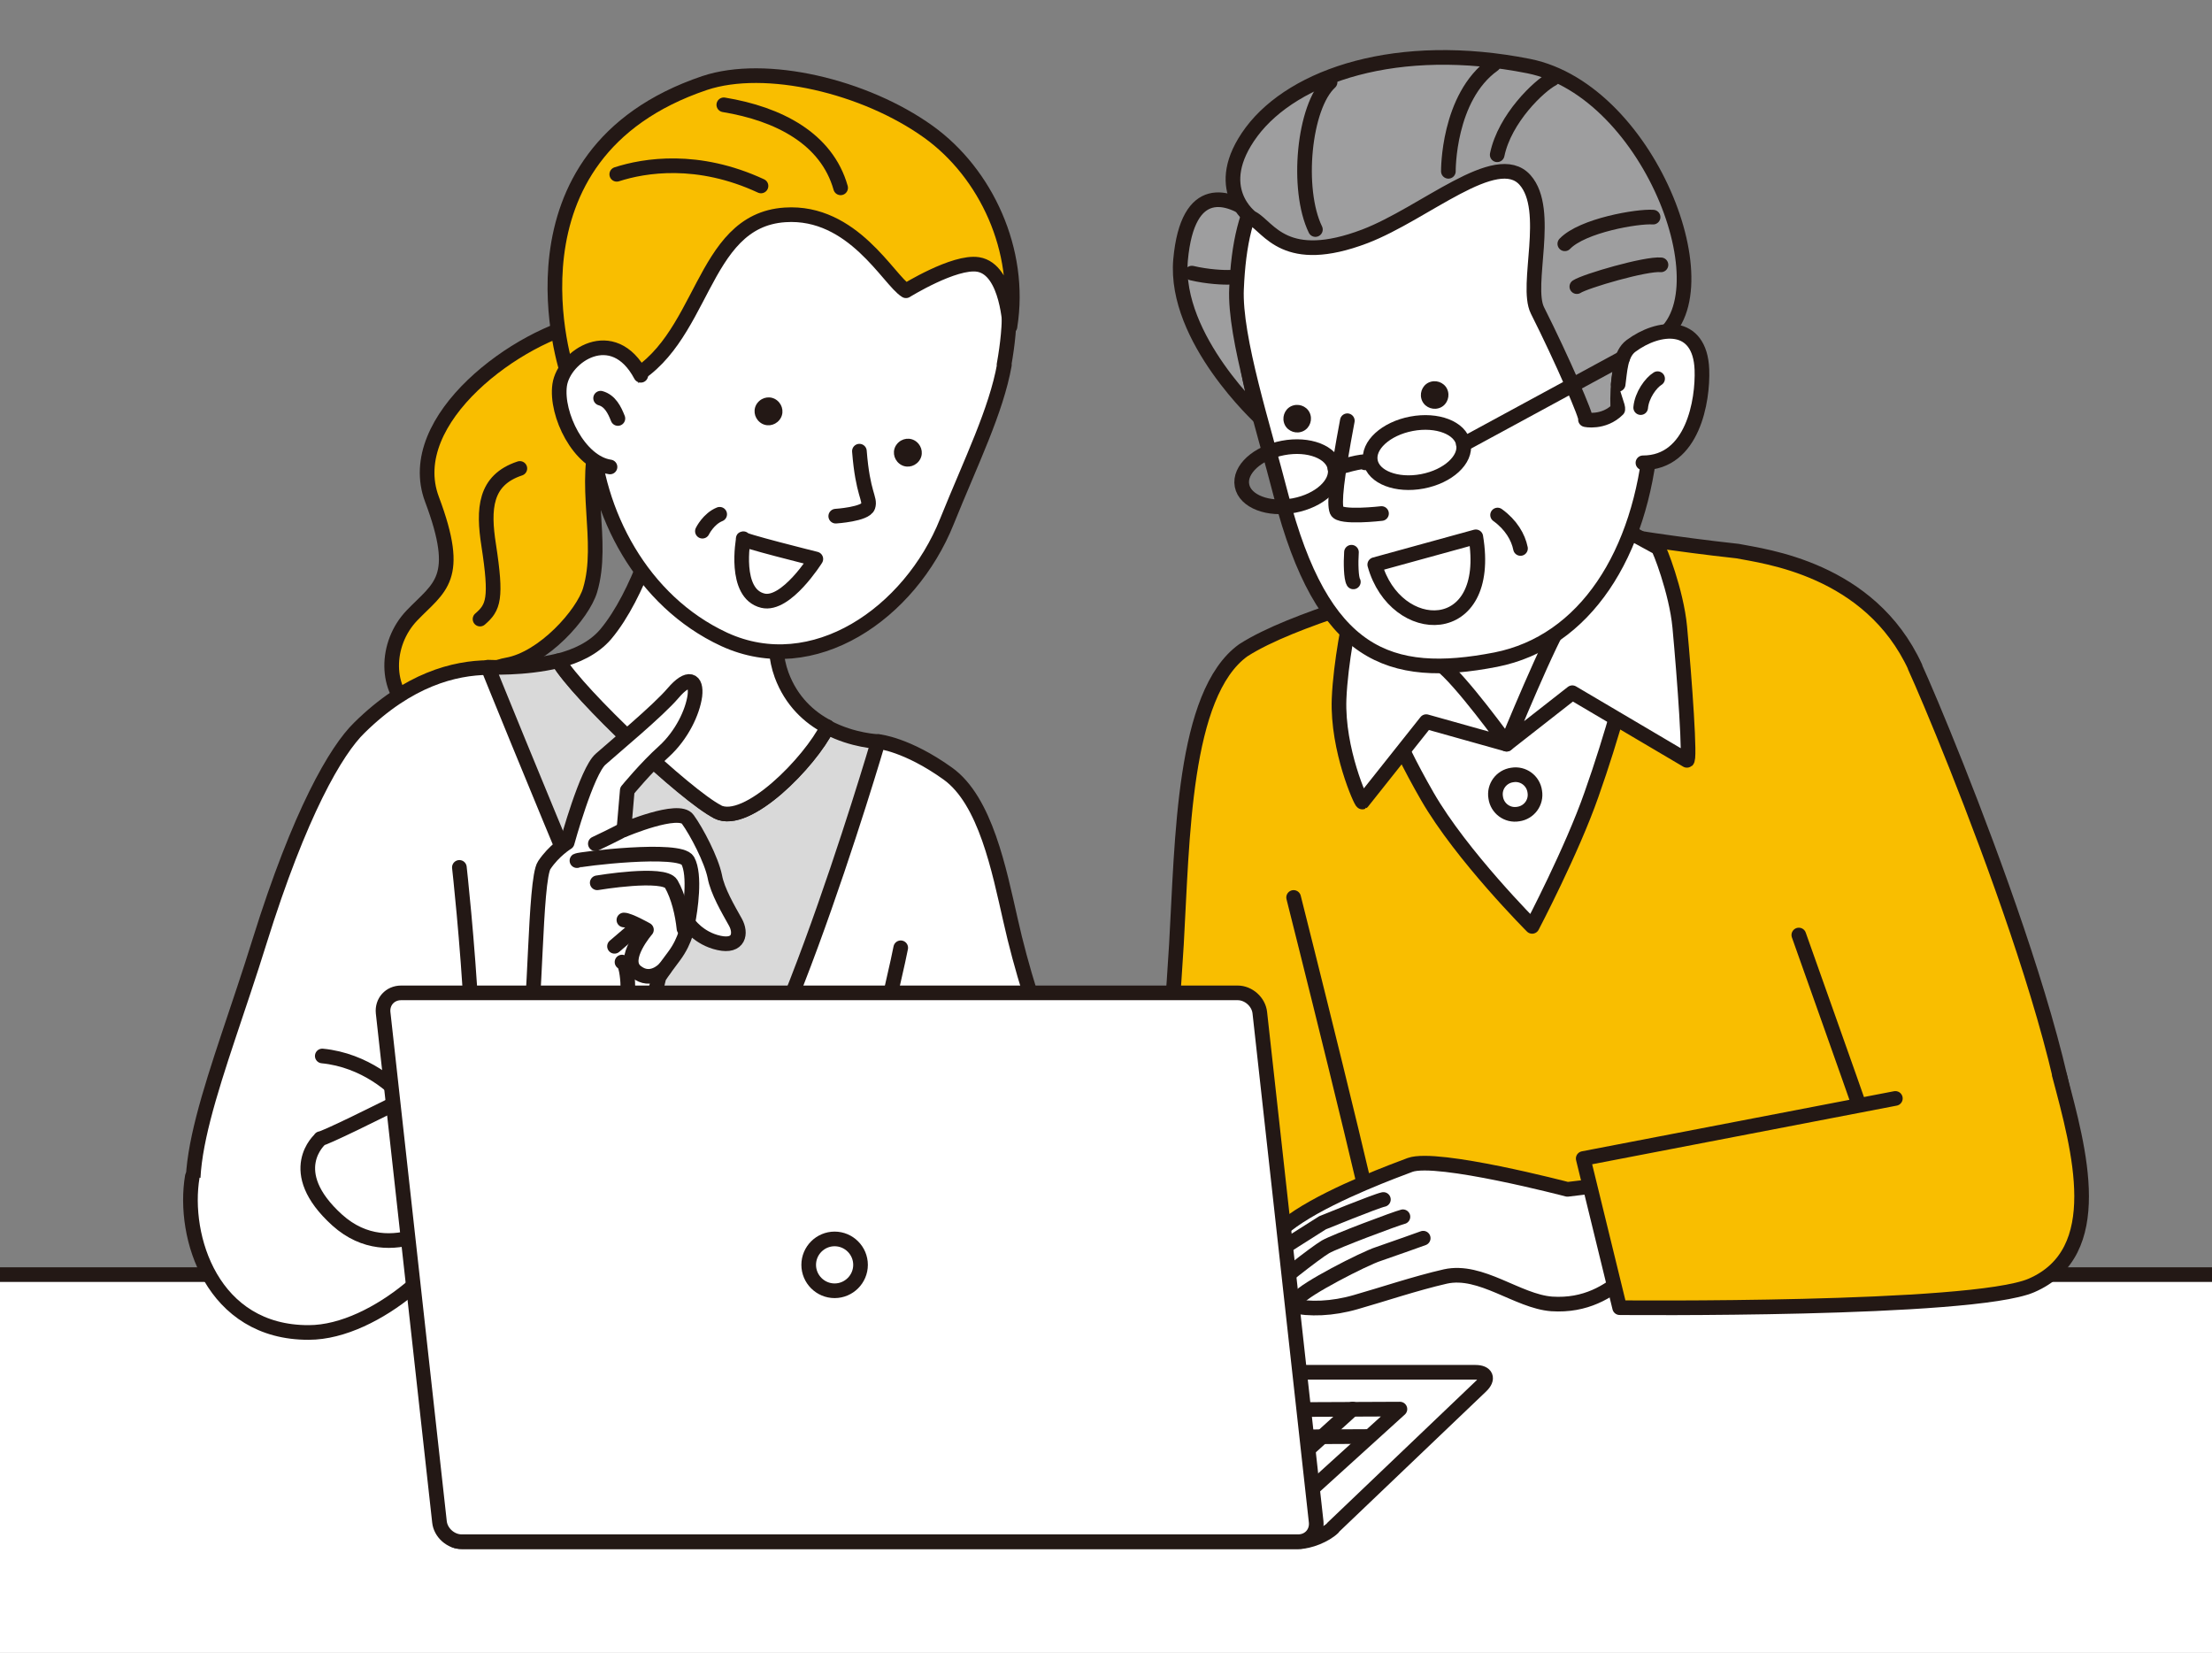 <?xml version="1.0" encoding="UTF-8"?>
<svg xmlns="http://www.w3.org/2000/svg" xmlns:xlink="http://www.w3.org/1999/xlink" version="1.1" viewBox="0 0 588.9 440">
  <rect x="0" y="0" width="588.9" height="440" fill="#808080" stroke="none"/>
  <defs>
    <style>
      .cls-1, .cls-2 {
        fill: none;
      }

      .cls-2, .cls-3, .cls-4, .cls-5, .cls-6 {
        stroke: #231815;
        stroke-linecap: round;
        stroke-linejoin: round;
        stroke-width: 3.9px;
      }

      .cls-3 {
        fill: #d9d9d9;
      }

      .cls-4 {
        fill: #9e9e9f;
      }

      .cls-7 {
        fill: #231815;
      }

      .cls-8, .cls-6 {
        fill: #fff;
      }

      .cls-5 {
        fill: #f9be00;
      }

      .cls-9 {
        clip-path: url(#clippath);
      }
    </style>
    <clipPath id="clippath">
      <rect class="cls-1" width="588.9" height="440"/>
    </clipPath>
  </defs>
  <!-- Generator: Adobe Illustrator 28.7.1, SVG Export Plug-In . SVG Version: 1.2.0 Build 142)  -->
  <g>
    <g id="_レイヤー_1" data-name="レイヤー_1">
      <g class="cls-9">
        <g>
          <path class="cls-5" d="M509.9,177.6c-12.1-26.3-40.3-29.5-47.3-30.9-16.6-1.8-31.6-4.3-31.7-4.3-24.9,1.4-41,7.4-49.4,11.2-8.7,4-37.1,10.9-50.5,19.5-16.1,11.6-16.2,50.5-17.8,78.3-1.2,20.9-6.5,85.2-7.7,93.6-1.1,8.2,243.8-21.2,245-23.8,10.4-21.7-33-126.9-40.7-143.7Z"/>
          <path class="cls-5" d="M156.7,85.6c-18.6,3.4-49.7,26-41.7,47.3,8,21.3,2,23.3-5.3,30.9-7.3,7.6-7.3,20.1.4,25.6,7.8,5.4,13.8-10.5,24.9-12.4,9.7-1.7,20.2-13.5,22.1-19.9,3.9-13-2.3-28.8,2.6-41.9,4.9-13.1,9-22.9,9-22.9"/>
          <path class="cls-2" d="M138.4,124.7c-9.4,3.1-9.8,10.8-8.3,20.4,2.2,14.3,1.3,16.6-2.3,19.7"/>
          <path class="cls-6" d="M103.7,387.5s12.4-48,12.5-51.1c0,0-12.3,9.1-27.1,8.6-17.3-.5-25.8-4.8-34.2-16.3-10-13.9,3.3-43,14.2-78.1,10.7-34.3,20.4-50.9,26.6-56.9,13.1-12.9,25.3-15.9,34.3-16,1.7,0,10.3,5.5,15.4,8.3,5.1,2.8,21.4,15.9,42.4,19.7,39.8,7.2,46.1-8.3,46.1-8.3,0,0,7.5.7,18.4,8.5,10.1,7.2,13.7,25.8,16.7,38.9,5.9,26.5,16.6,51.1,25.9,71.1,9.3,19.9,5.6,23.3-2,33.3-7.6,10-14.7,10.7-26.4,6.6-23.7-8.2-34.3-35.8-34.3-35.8,0,0-21.7,37.2-22.3,47.3-.6,10.1,19.6,36.4,19.6,36.4l-125.7-16.1Z"/>
          <g>
            <path class="cls-3" d="M220.3,193.5c-4.6,9.3-21.4,26.6-29.3,22.6-8.4-4.2-37.3-31.3-42.4-40.2-9.1,2.2-18.7,1.7-18.7,1.7,0,0,51.7,127.9,56,127.9,16.2,0,47.9-108.1,47.9-108.1,0,0-6.7-.2-13.5-3.8Z"/>
            <path class="cls-6" d="M191,216.1c7.9,4,24.7-13.3,29.3-22.6-4.8-2.5-9.6-6.8-12.2-13.8-6.3-17.1,8.2-42,8.2-42l-40.7.4s-5.2,19.9-14.4,30.8c-3.2,3.7-7.8,5.8-12.5,7,5.2,8.9,34.1,36,42.4,40.2Z"/>
          </g>
          <path class="cls-6" d="M364.8,166.1s-4.2,12.2,15.2,45.9c9.1,15.8,27.9,34.6,27.9,34.6,0,0,10.6-20.2,15.8-35.1,11.3-31.9,16.2-61.5,16.2-61.5l-75.1,16.1Z"/>
          <path class="cls-6" d="M401.1,198.1l17.5-13.7,30.5,18c1,.7-.6-21.5-1.9-35.5-.9-9.5-5.5-21.1-5.8-21.1l-13-7.1s-7.6,19.7-11.6,25.2c-4,5.5-15.7,34.2-15.7,34.2Z"/>
          <path class="cls-6" d="M401.1,198.1l-21.4-6-17,21.4c-.3.2-6.7-13.9-6.2-27.4.4-9.9,3-22.3,3.2-22.4l6.2-4.7s12.1,13.8,17.5,17.8c5.4,4,17.8,21.2,17.8,21.2Z"/>
          <path class="cls-6" d="M408.6,210.7c.5,2.9-1.5,5.6-4.4,6-2.9.5-5.6-1.5-6-4.4-.5-2.9,1.5-5.6,4.4-6,2.9-.5,5.6,1.5,6,4.4Z"/>
          <path class="cls-5" d="M344.4,238.9s21.8,86.4,23.5,98"/>
          <path class="cls-6" d="M267.4,97.1c-2.2,12.3-8.8,25.6-15.3,41.7-9.8,24.5-35.6,42.3-59.3,31.4-22-10.2-34.2-33.8-35.3-55.9-.8-14.7,5.3-40.5,15.4-54,10.2-13.5,50.8-26,72.9-13.1,21.6,12.7,25.5,27.6,21.5,49.9Z"/>
          <path class="cls-5" d="M268.9,86.9c-.1.9-.4-15.2-8.5-16.5-6.3-1-19.2,7-19.2,7-4.6-2.8-14.1-21.4-32.2-20.2-22.9,1.5-21.2,34.2-42.5,44.4-10.3,4.9-15.4-2.3-15.4-2.3,0,0-19.8-58.2,36.5-77.2,16.2-5.4,42.6.8,59.6,13,15.3,11,24.9,31.6,21.7,51.7Z"/>
          <path class="cls-7" d="M201.7,107.2c-1.3,1.6-1,3.9.6,5.2,1.6,1.3,3.9,1,5.2-.6,1.3-1.6,1-3.9-.6-5.2-1.6-1.3-3.9-1-5.2.6Z"/>
          <path class="cls-7" d="M238.8,118.2c-1.3,1.6-1,3.9.6,5.2,1.6,1.3,3.9,1,5.2-.6,1.3-1.6,1-3.9-.6-5.2-1.6-1.3-3.9-1-5.2.6Z"/>
          <path class="cls-6" d="M228.8,120.1c.9,11.5,3,12.6,2.3,14.7s-8.6,2.6-8.6,2.6"/>
          <path class="cls-6" d="M197.9,143.5s-2.7,14.5,5.2,16.4c6.2,1.5,14.1-11.1,14.1-11.1,0,0-20.9-5.2-19.3-5.4Z"/>
          <path class="cls-6" d="M170.6,99.9c-7.4-13.9-20.5-5.1-21.6,2.6-1.1,7.8,5.2,20.6,13.4,21.8"/>
          <path class="cls-2" d="M122.6,324.3c8.4-16.2-.3-93.4-.3-93.4"/>
          <path class="cls-6" d="M159.9,106c2.5.7,3.7,3.1,4.6,5.4"/>
          <path class="cls-6" d="M85.8,281.1c11.4,1.1,19.6,8.5,21.7,11.5"/>
          <rect class="cls-6" x="-164.7" y="339.3" width="832" height="173.9"/>
          <path class="cls-6" d="M51.2,313.2c-2.7,16.1,5.3,41.6,31,41.5,18.1,0,39.8-20.6,40.5-30.4"/>
          <g>
            <path class="cls-6" d="M432.8,339.9c-4.6,3.9-10.6,7.8-19.7,7.2-9.1-.7-18.8-9.4-28.3-7.3-7.9,1.8-17.1,4.9-23.8,6.8-12.7,3.7-24.1.6-26.4-5.2-1.9-4.7,1.8-11.5,11.2-17.6,10-6.5,25.9-12.3,29.6-13.7,7.2-2.6,41.9,6.5,41.9,6.5l26.5-3.2,5.9,28.6-17-2.2Z"/>
            <path class="cls-2" d="M345.8,345.5c1.3-2.2,17.4-10.5,21.2-11.7,4.4-1.5,11.9-4.2,11.9-4.2"/>
            <path class="cls-2" d="M338.4,343.4c0-.7,11.9-10,14.5-11.5,2.6-1.5,18.9-7.6,20.6-8"/>
            <path class="cls-2" d="M368.3,319.3c-2,.4-16.2,6.2-16.2,6.2,0,0-14.3,9-16.1,10.4"/>
          </g>
          <path class="cls-5" d="M504.6,292.4l-83.1,16,9.7,39.7s93.7.9,109.6-5.9c20.4-8.8,12.8-36,7.5-55.9"/>
          <g>
            <path class="cls-6" d="M85.3,303.1c1.9,0,53.3-25.9,55.3-28.5s1.7-40.5,4.3-44.3c2.6-3.9,6.1-6,6.1-6,0,0,5.2-19,8.9-22.2,3.7-3.3,15.2-12.8,19.3-17.6,4.1-4.8,6.3-3.6,5.8.7-.6,4.4-3.5,10.5-8.2,14.8-4.8,4.3-9.8,10.4-9.8,10.4l-.9,10.5s14.6-6.2,17-2.8c2.4,3.3,6.3,10.8,7.2,15.2.7,3.9,3.6,8.8,5.5,12.2,1.6,2.9,1,6.7-4.4,5.5-5.5-1.2-8.2-5.3-8.2-5.3,0,0-.4,4.4-3.8,8.9-3.4,4.5-4,5.6-4,5.6,0,0-2.1,11.2-9.2,19.4-7.1,8.2-33.1,35.7-44.9,43.8,0,0-17,14.4-31.5,1.4-14.5-13.1-4.5-21.6-4.5-21.6Z"/>
            <path class="cls-2" d="M153.6,229.1c.7-.4,27.4-3.7,29.5,0,2.1,3.8.7,13.2,0,16.6"/>
            <path class="cls-2" d="M159,235s17.8-3,19.7.3c1.9,3.3,3,8,3.4,11.9"/>
            <line class="cls-2" x1="163.6" y1="251.9" x2="169.1" y2="247.2"/>
            <path class="cls-2" d="M166.1,244.9c1.4,0,6,2.6,6,2.6,0,0-6.8,7.8-2.8,11.1,4,3.3,7.6-.7,7.6-.7"/>
            <path class="cls-2" d="M165.6,256.1c1.6.2,2.1,9.2,1,14.4"/>
            <path class="cls-2" d="M158.5,224.6s6.4-3,8.1-4.1"/>
          </g>
          <path class="cls-6" d="M478.9,248.9s15.7,44.2,16,45.2"/>
          <path class="cls-2" d="M231.2,321.2c4.6-7.7,3.8-35.1,3.8-38.6,0-12,2.9-20.6,4.8-30.3"/>
          <path class="cls-2" d="M223.8,50c-3.7-13.1-16.5-19.7-31.1-22.1"/>
          <path class="cls-2" d="M202.6,49.5c-16.8-7.8-31-5.5-38.4-3.1"/>
          <path class="cls-6" d="M191.6,136.9c-3,1.2-4.6,4.5-4.6,4.5"/>
          <g>
            <path class="cls-4" d="M333.6,57.1s2.8,10.4-.9,23.4c-3.8,13.6,3,30.9,3,30.9,0,0-23.2-21.2-21.4-42.2,1.9-21,13-17,19.3-12.2Z"/>
            <path class="cls-2" d="M317.3,72.7c4.2,1,8.7,1.2,10.2,1.1"/>
            <path class="cls-6" d="M329.2,76.8c-.6,13.1,7.3,37.3,11.8,54.9,11.1,43,28.8,49.4,57.2,43.9,23.8-4.7,38.7-28.1,41.4-59.2,1.4-15.4-2.4-45.8-7.4-62.7-6.4-21.5-27.8-32.1-69-21.2-26,6.9-33,20.7-34,44.4Z"/>
            <path class="cls-6" d="M358.7,112c-2.9,15.4-3.6,22-2.8,24,.8,2,11.9.7,11.9.7"/>
            <path class="cls-7" d="M348.9,110.5c.5,1.9-.6,4-2.6,4.5-1.9.5-4-.6-4.5-2.6-.5-1.9.6-4,2.6-4.5,1.9-.5,4,.6,4.5,2.6Z"/>
            <path class="cls-7" d="M385.5,104.2c.5,1.9-.6,4-2.6,4.5-1.9.5-4-.6-4.5-2.6-.5-1.9.6-4,2.6-4.5,1.9-.5,4,.6,4.5,2.6Z"/>
            <path class="cls-4" d="M333.4,58.1c4.5,2.5,8.7,12.9,30,4.8,15.9-6.1,35-23.5,42.6-15,7.1,8,0,28,3.3,34.7,6.5,12.9,13.5,29,12.8,29.1-.2,0,4.8,1.1,8.6-2.7-.5-16.3,4-15.5,9.5-18.1,20.5-9.8-.3-66.7-33.2-73.3-34.8-6.9-62.5,2.4-73.8,17.5-11.2,15.1.1,23,.1,23Z"/>
            <path class="cls-2" d="M398.6,41.2c2-9.7,11.2-18.4,14.7-20.2"/>
            <path class="cls-2" d="M385.6,45.6s-.2-19.7,12-28.4"/>
            <path class="cls-2" d="M416.6,64.9c4.7-4.9,19.4-7.4,23.5-7.1"/>
            <path class="cls-2" d="M350.2,61.1c-5.2-10.7-3.1-32.8,3.9-39.2"/>
            <path class="cls-6" d="M392.9,142.9c4.6,27.6-21.4,27.1-26.9,7.4l26.9-7.4Z"/>
            <path class="cls-6" d="M437.4,123.2c13.3,0,16-16.6,15.7-24.8-.5-12.9-11.5-11.8-18.9-6.3-2.9,2.2-2.9,6.8-3.4,10.2"/>
            <path class="cls-6" d="M436.8,108.5c.3-3.3,2.7-6.6,4.5-7.7"/>
            <path class="cls-2" d="M398.7,137.1c3.6,2.6,5.5,5.9,6.1,8.9"/>
            <path class="cls-2" d="M359.8,147c-.2,2.9-.1,6.9.5,7.9"/>
            <path class="cls-2" d="M419.8,76.3c2.3-1.5,18.4-6.2,22.4-5.8"/>
          </g>
          <g>
            <g>
              <path class="cls-8" d="M354.9,406.7c-2.1,2-6.3,3.7-9.2,3.7H122.9c-2.9,0-3.6-1.7-1.5-3.7l39.5-37.7c2.1-2,6.3-3.7,9.2-3.7h222.7c2.9,0,3.6,1.7,1.5,3.7l-39.5,37.7Z"/>
              <path class="cls-2" d="M354.9,406.7c-2.1,2-6.3,3.7-9.2,3.7H122.9c-2.9,0-3.6-1.7-1.5-3.7l39.5-37.7c2.1-2,6.3-3.7,9.2-3.7h222.7c2.9,0,3.6,1.7,1.5,3.7l-39.5,37.7Z"/>
            </g>
            <polygon class="cls-2" points="335.1 409.2 127.6 410.2 165.2 376 372.7 375.1 335.1 409.2"/>
            <line class="cls-2" x1="156.4" y1="383.4" x2="363.9" y2="382.4"/>
            <line class="cls-2" x1="360.1" y1="375.1" x2="322.5" y2="409.2"/>
          </g>
          <g>
            <g>
              <path class="cls-8" d="M350.4,405.1c.3,2.9-1.8,5.3-4.8,5.3H122.9c-2.9,0-5.6-2.4-5.9-5.3l-15-135.5c-.3-2.9,1.8-5.3,4.8-5.3h222.7c2.9,0,5.6,2.4,5.9,5.3l15,135.5Z"/>
              <path class="cls-2" d="M350.4,405.1c.3,2.9-1.8,5.3-4.8,5.3H122.9c-2.9,0-5.6-2.4-5.9-5.3l-15-135.5c-.3-2.9,1.8-5.3,4.8-5.3h222.7c2.9,0,5.6,2.4,5.9,5.3l15,135.5Z"/>
            </g>
            <path class="cls-6" d="M229.1,336.7c0,3.8-3.1,6.9-6.9,6.9s-6.9-3.1-6.9-6.9,3.1-6.9,6.9-6.9,6.9,3.1,6.9,6.9Z"/>
          </g>
          <g>
            <g>
              <ellipse class="cls-2" cx="343" cy="127.1" rx="12.6" ry="7.8" transform="translate(-17.6 65.7) rotate(-10.7)"/>
              <ellipse class="cls-2" cx="377.2" cy="120.6" rx="12.6" ry="7.8" transform="translate(-15.8 72) rotate(-10.7)"/>
              <path class="cls-2" d="M355.4,124.7s8.7-2.6,8-1.5"/>
            </g>
            <line class="cls-2" x1="389.6" y1="118.3" x2="432" y2="95.3"/>
          </g>
        </g>
      </g>
    </g>
  </g>
</svg>
